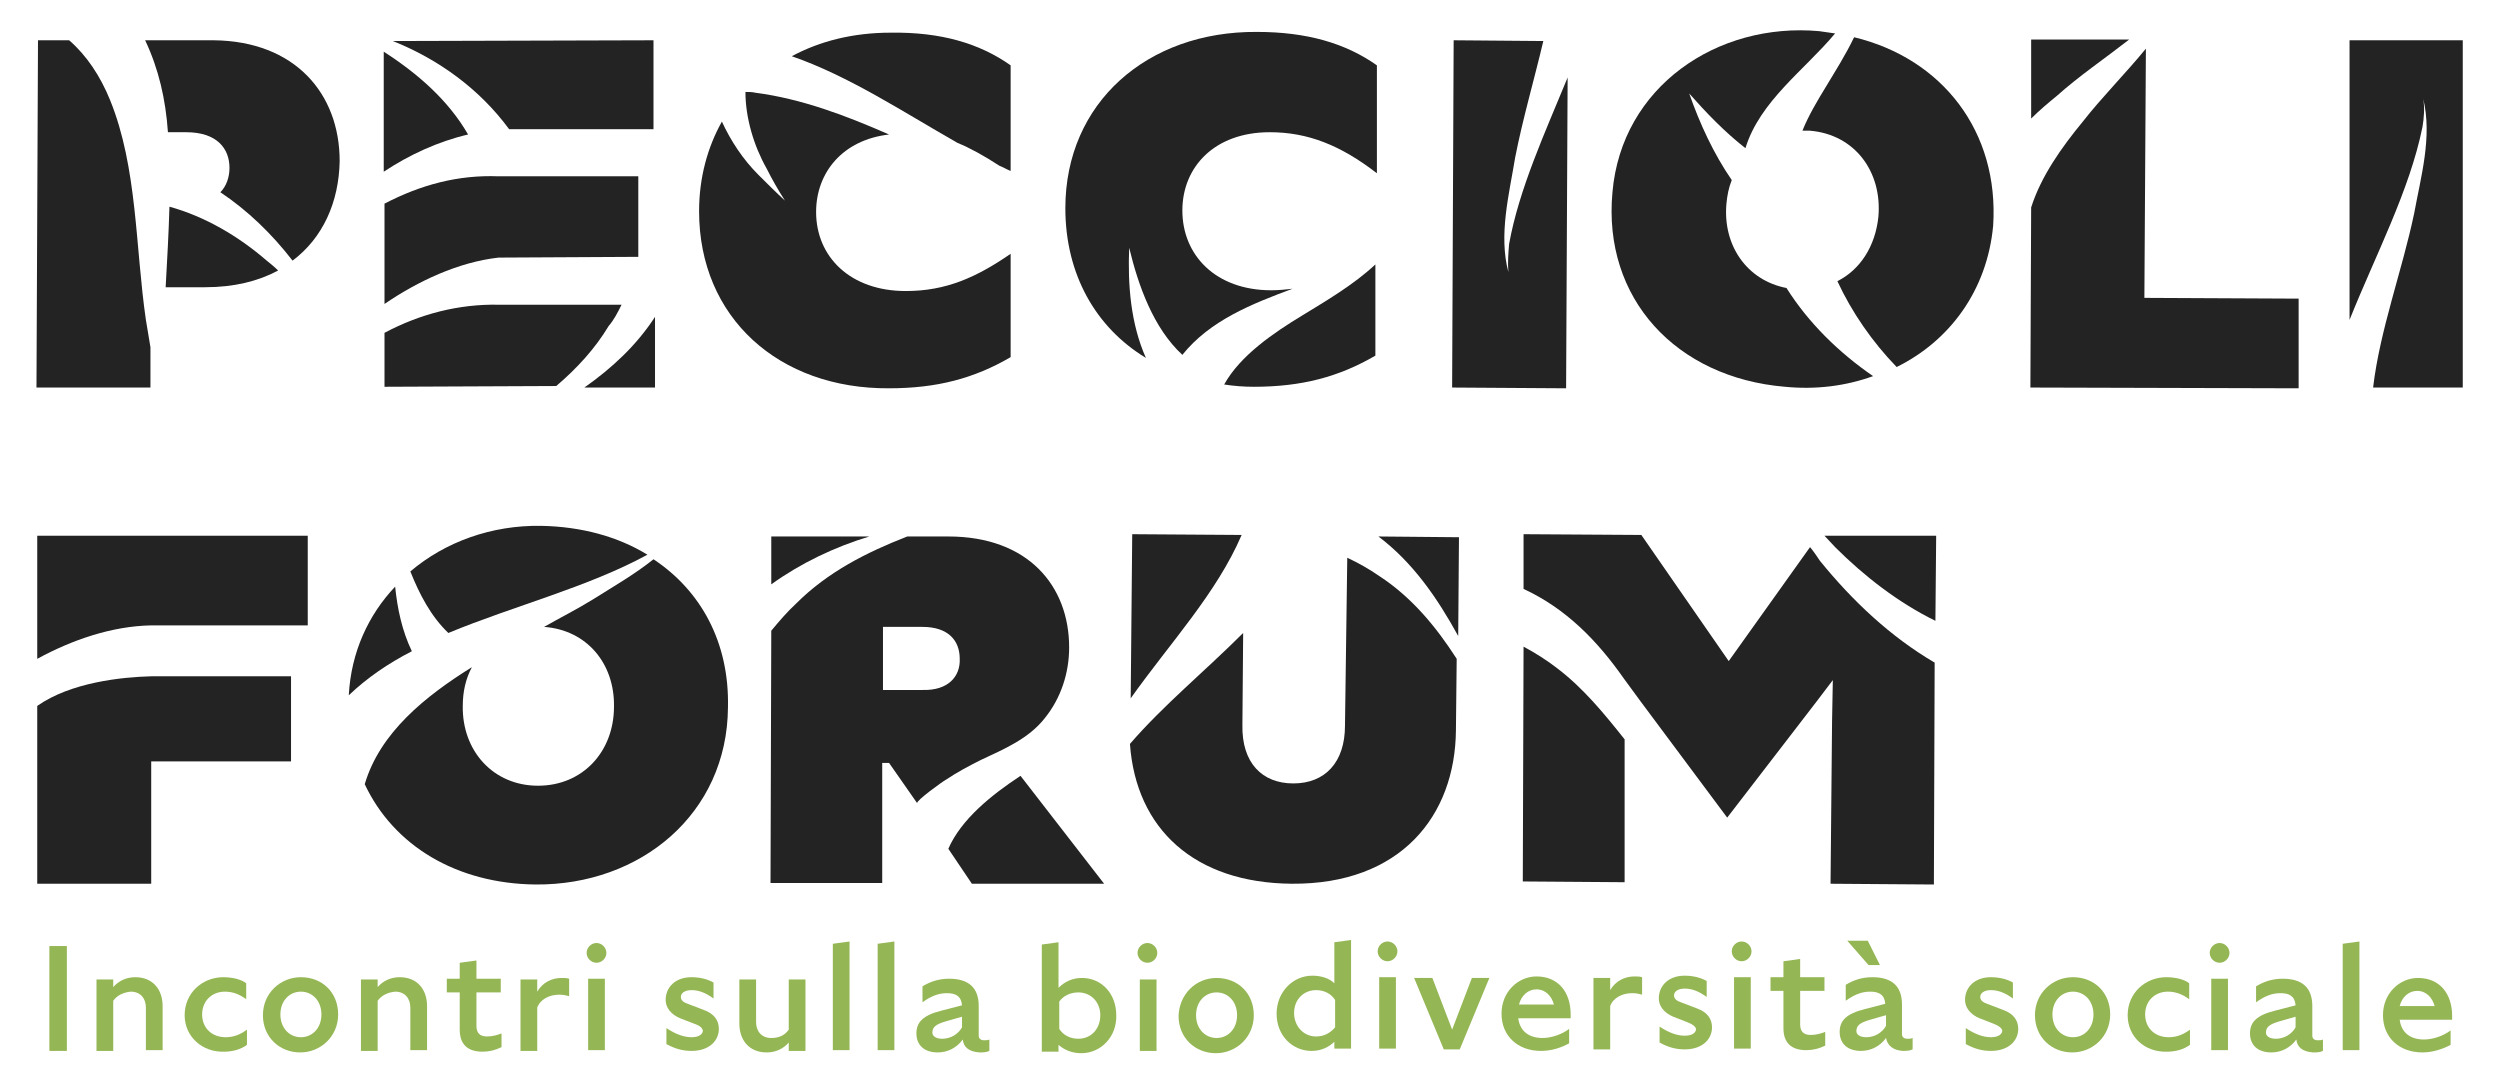 <?xml version="1.0" encoding="UTF-8"?>
<!-- Generator: $$$/GeneralStr/196=Adobe Illustrator 27.6.0, SVG Export Plug-In . SVG Version: 6.00 Build 0)  -->
<svg xmlns="http://www.w3.org/2000/svg" xmlns:xlink="http://www.w3.org/1999/xlink" version="1.1" id="Livello_1" x="0px" y="0px" viewBox="0 0 329 141.2" style="enable-background:new 0 0 329 141.2;" xml:space="preserve">
<style type="text/css">
	.st0{fill:#232323;}
	.st1{fill:#94B654;}
</style>
<g>
	<g>
		<path class="st0" d="M22.3,27.2c-0.1,3.5-0.3,7-0.5,10.6H27c3.8,0,7-0.8,9.6-2.2c-0.5-0.5-1-0.9-1.5-1.3    C31.4,31.1,27,28.5,22.3,27.2z"></path>
		<path class="st0" d="M28.1,5.3h-9c1.8,3.8,2.7,7.8,3,12.1h2.4c4,0,5.7,2.1,5.7,4.7c0,1.2-0.4,2.4-1.2,3.2c3.6,2.4,6.8,5.5,9.5,9    c4-3,6.1-7.7,6.2-13.1C44.7,12.3,38.8,5.4,28.1,5.3z"></path>
		<path class="st0" d="M14.5,13.2c-1.3-3.2-3.1-5.9-5.4-7.9H5L4.8,51h15v-5.3c-0.2-1.2-0.4-2.4-0.6-3.6    C17.8,32.5,18.1,22.1,14.5,13.2z"></path>
		<path class="st0" d="M76.9,51h9.3v-9.3C83.8,45.4,80.6,48.4,76.9,51z"></path>
		<path class="st0" d="M84,33.8V23.2H65.6c-5.3-0.2-10.2,1.1-15,3.6V40c4.4-3,9.7-5.5,15-6.1L84,33.8z"></path>
		<path class="st0" d="M67,17h19V5.3L51.7,5.4C57.7,7.8,63.1,11.7,67,17z"></path>
		<path class="st0" d="M50.5,6.8v15.8c3.3-2.2,7.2-4,11.1-4.9C59,13.2,55,9.7,50.5,6.8z"></path>
		<path class="st0" d="M81.8,40.1H65.6c-5.2-0.1-10.3,1.2-15,3.7v7.1l22.6-0.1c2.7-2.3,5.1-4.9,6.9-7.9    C80.8,42.1,81.3,41.1,81.8,40.1z"></path>
		<path class="st0" d="M119.2,38.3c-7.3,0-11.8-4.5-11.8-10.4c0-5.2,3.5-9.5,9.6-10.2c-5.7-2.5-11.5-4.7-17.6-5.5    c-0.4-0.1-0.9-0.1-1.3-0.1c0,3.4,1.1,7.1,2.8,10.1c0.7,1.4,1.5,2.8,2.4,4.2c-1.2-1.1-2.3-2.2-3.5-3.4c-2-2-3.6-4.4-4.8-7    c-1.9,3.4-3,7.4-3,11.8c0,14,10.5,23.4,25,23.3c6.3,0,11.2-1.3,16-4.1V33.4C128.5,36.5,124.5,38.3,119.2,38.3z"></path>
		<path class="st0" d="M131.5,21.8c0.5,0.2,1,0.5,1.5,0.7V8.6c-4.1-2.9-9.2-4.4-15.8-4.3c-4.9,0-9.3,1.1-13,3.1    c7.5,2.6,14.6,7.3,21.8,11.4C127.7,19.5,129.5,20.5,131.5,21.8z"></path>
		<path class="st0" d="M140.2,27.4c0,8.7,4,15.7,10.6,19.7c-2-4.5-2.4-9.6-2.2-14.5c1.2,5,3.2,10.6,7,14.1c3.6-4.5,9.1-6.7,14.5-8.7    c-0.9,0.1-1.8,0.2-2.8,0.2c-7.3,0-11.7-4.6-11.7-10.5c0-5.7,4.2-10.3,11.5-10.3c5,0,9.3,1.7,14.1,5.4V8.6    c-4.1-2.9-9.2-4.4-15.8-4.4C151,4.1,140.2,13.5,140.2,27.4z"></path>
		<path class="st0" d="M161.1,50.6c1.3,0.2,2.6,0.3,3.9,0.3c6.3,0,11.2-1.3,16-4.1v-12c-2.9,2.7-6.5,4.8-9.6,6.7    C167.6,43.8,163.2,46.8,161.1,50.6z"></path>
		<path class="st0" d="M198.5,35.8c-1.3-4.9,0.1-10.2,0.9-15.1c1-5.1,2.5-10.2,3.7-15.3l-11.8-0.1L191.1,51l15,0.1l0.2-40.9    c-3,7.3-6.4,14.7-7.7,21.9C198.5,33.3,198.4,34.5,198.5,35.8z"></path>
		<path class="st0" d="M309.2,5.3v36.8c3.4-8.5,7.9-17,9.6-25.4c0.2-1.2,0.3-2.5,0.1-3.7c1.2,5-0.3,10.2-1.2,15.1    c-1.6,7.6-4.5,15.3-5.4,22.9h11.8V5.3H309.2z"></path>
		<path class="st0" d="M235.1,37.9c-5.2-1-8.4-5.6-7.9-11.1c0.1-1.1,0.3-2.1,0.7-3.1c-2.4-3.5-4.2-7.4-5.6-11.4    c2.2,2.5,4.7,5.1,7.4,7.2c1.9-6.2,7.8-10.3,11.8-15.1c-0.7-0.1-1.4-0.2-2.1-0.3c-13.4-1.2-26,7.3-27.2,21.2    c-1.3,14,8.4,24.4,22.7,25.6c4.1,0.4,8-0.1,11.6-1.4C242,46.4,238,42.5,235.1,37.9z"></path>
		<path class="st0" d="M244,4.9c-1.1,2.3-2.5,4.5-3.7,6.5c-1.1,1.8-2.3,3.8-3.1,5.8c0.3,0,0.6,0,1,0c5.9,0.5,9.5,5.4,9,11.3    c-0.4,3.9-2.4,7-5.4,8.5c1.9,4.1,4.6,8,7.8,11.3c6.9-3.4,11.9-10,12.7-18.6C263.1,17.3,255.6,7.7,244,4.9z"></path>
		<path class="st0" d="M280.2,5.2h-12.9v10.4c1.1-1.1,2.3-2.1,3.4-3C273.6,10,277,7.7,280.2,5.2z"></path>
		<path class="st0" d="M282.4,6.4c-2.7,3.3-5.8,6.4-8.3,9.6c-2.8,3.4-5.5,7.2-6.8,11.3L267.2,51l35.3,0.1V39.3l-20.3-0.1L282.4,6.4z    "></path>
	</g>
	<g>
		<path class="st0" d="M85.2,73c-3.9-2.4-8.7-3.7-14-3.8c-6.5-0.1-12.6,2.1-17.2,6c1.2,3,2.7,5.9,5,8.1C67.7,79.7,77.3,77.3,85.2,73    z"></path>
		<path class="st0" d="M86,73.6c-2.5,2-5.3,3.6-8,5.3c-2.1,1.3-4.3,2.4-6.4,3.6c5.6,0.4,9.3,4.8,9.2,10.5c0,5.9-4.1,10.4-10,10.4    s-10-4.6-9.9-10.5c0-1.9,0.4-3.6,1.2-5.1C56,91.6,50,96.4,48,103.2c3.8,8.1,12.1,13.1,22.5,13.2c13.8,0.1,25.2-9.3,25.3-23.3    C96,84.5,92.2,77.7,86,73.6z"></path>
		<path class="st0" d="M52,77.2c-3.5,3.7-5.8,8.6-6.1,14.3c2.4-2.3,5.2-4.2,8.3-5.8C52.9,83,52.3,80.1,52,77.2z"></path>
		<path class="st0" d="M4.9,92.9v23.4h15v-16.1h18.4V89H19.9C16,89.1,9.3,89.8,4.9,92.9z"></path>
		<path class="st0" d="M4.9,86.7c4.6-2.5,9.8-4.3,15-4.4h20.6V70.5H4.9V86.7z"></path>
		<path class="st0" d="M101.5,70.6v6.3c3.9-2.8,8.3-4.9,12.9-6.3H101.5z"></path>
		<path class="st0" d="M137.5,94.5c2.1-2.6,3.2-5.9,3.2-9.3c0-8.1-5.4-14.6-15.9-14.6h-5.4c-5.4,2.1-10.5,4.7-14.6,8.8    c-1.2,1.1-2.3,2.4-3.3,3.6l-0.1,33.2h14.7v-15.8h0.9l3.7,5.3c-0.2-0.3,3.4-2.9,3.8-3.1c1.5-1,3-1.8,4.6-2.6    C132.1,98.6,135.4,97.2,137.5,94.5z M121.4,90.8h-5.2v-8.3h5.2c3.4,0,4.9,1.8,4.9,4.2C126.4,89,124.8,90.9,121.4,90.8z"></path>
		<path class="st0" d="M124.8,111.7l3.1,4.6h17.4l-11-14.2C130.5,104.6,126.5,107.8,124.8,111.7z"></path>
		<path class="st0" d="M191.9,83.7l0.1-13l-10.6-0.1C185.9,74,189.1,78.6,191.9,83.7z"></path>
		<path class="st0" d="M149,70.3l-0.2,21.6c5.1-7.2,11.3-13.8,14.6-21.5L149,70.3z"></path>
		<path class="st0" d="M181.5,75.8c-1.3-0.9-2.7-1.7-4.2-2.4L177,95.5c0,4.8-2.6,7.6-6.8,7.6c-4.1,0-6.8-2.7-6.7-7.7l0.1-12.1    c-5,5-10.5,9.5-14.9,14.6c0.8,11.2,8.5,18.3,21.3,18.4c14.3,0.1,21.5-8.9,21.6-20.2l0.1-9.4C189,82.5,185.8,78.6,181.5,75.8z"></path>
		<path class="st0" d="M240.1,70.5c0.5,0.5,0.9,1,1.4,1.5c3.8,3.8,8.3,7.3,13.2,9.7l0.1-11.2H240.1z"></path>
		<path class="st0" d="M205,88c-1.4-1.1-3-2.1-4.5-2.9l-0.1,30.9l13.4,0.1V97.3C211.1,93.9,208.4,90.6,205,88z"></path>
		<path class="st0" d="M239.5,73.8c-0.4-0.6-0.8-1.2-1.3-1.8l-10.7,15L216,70.4l-15.5-0.1v7.2c5.6,2.6,9.7,6.8,13.2,11.8l0,0l2.2,3    l11.4,15.3L239,92.4l2.2-2.9l-0.1,5.4l-0.2,21.4l13.6,0.1l0.1-29.2C248.8,83.8,243.8,79.1,239.5,73.8z"></path>
	</g>
</g>
<path class="st1" d="M6.5,124.5h2.3v13.8H6.5V124.5z"></path>
<path class="st1" d="M14.9,131.7v6.6h-2.2v-9.4h2.2v1c0.7-0.8,1.7-1.3,2.9-1.3c2.3,0,3.6,1.6,3.6,3.8v5.8h-2.2v-5.6  c0-1.2-0.7-2.1-2-2.1C16.2,130.6,15.4,131,14.9,131.7z"></path>
<path class="st1" d="M24.3,133.6c0-2.9,2.3-5,5.1-5c1.2,0,2.4,0.3,3,0.8v2.1c-0.8-0.6-1.7-1-2.8-1c-1.7,0-3,1.2-3,3s1.3,3,3.1,3  c1.1,0,2-0.4,2.8-1v2c-0.8,0.6-1.9,0.9-3,0.9C26.6,138.5,24.3,136.4,24.3,133.6z"></path>
<path class="st1" d="M39.6,128.6c2.8,0,4.9,2,4.9,4.9s-2.3,5-5,5s-4.9-2-4.9-4.9C34.6,130.7,36.9,128.6,39.6,128.6z M39.6,130.5  c-1.5,0-2.7,1.2-2.7,3s1.2,3,2.7,3s2.7-1.2,2.7-3S41.1,130.5,39.6,130.5z"></path>
<path class="st1" d="M49.7,131.7v6.6h-2.2v-9.4h2.2v1c0.7-0.8,1.7-1.3,2.9-1.3c2.3,0,3.6,1.6,3.6,3.8v5.8H54v-5.6  c0-1.2-0.7-2.1-2-2.1C51,130.6,50.2,131,49.7,131.7z"></path>
<path class="st1" d="M63.5,138.4c-2,0-3-1-3-2.9v-4.9h-1.7v-1.8h1.7v-2.1l2.2-0.3v2.4h3.2v1.8h-3.2v4.4c0,0.9,0.4,1.4,1.4,1.4  c0.7,0,1.4-0.2,1.9-0.4v1.8C65.2,138.2,64.4,138.4,63.5,138.4z"></path>
<path class="st1" d="M70.7,138.3h-2.2v-9.4h2.2v1.6c0.7-1.2,1.9-1.8,3.2-1.8c0.3,0,0.7,0,1,0.1v2.3c-0.4-0.1-0.7-0.2-1.3-0.2  c-1.3,0-2.5,0.6-2.9,1.7C70.7,132.6,70.7,138.3,70.7,138.3z"></path>
<path class="st1" d="M77.2,125.4c0-0.7,0.6-1.3,1.3-1.3c0.7,0,1.3,0.6,1.3,1.3c0,0.7-0.6,1.3-1.3,1.3  C77.8,126.7,77.2,126.1,77.2,125.4z M77.4,128.8h2.2v9.4h-2.2V128.8z"></path>
<path class="st1" d="M91.3,134.7l-1.8-0.7c-1.2-0.5-1.9-1.4-1.9-2.4c0-1.7,1.3-3,3.4-3c1.2,0,2.2,0.3,2.9,0.7v2.1  c-1.1-0.8-2-1.1-2.9-1.1s-1.4,0.4-1.4,0.9c0,0.4,0.3,0.7,0.9,0.9l2.1,0.8c1.4,0.5,2,1.4,2,2.5c0,1.5-1.2,2.9-3.6,2.9  c-1.2,0-2.2-0.3-3.3-0.9v-2.1c1.2,0.8,2.3,1.2,3.3,1.2s1.5-0.4,1.5-0.9C92.4,135.3,92.2,135,91.3,134.7z"></path>
<path class="st1" d="M103.8,137.2c-0.7,0.8-1.7,1.3-2.9,1.3c-2.3,0-3.6-1.6-3.6-3.8v-5.8h2.2v5.6c0,1.2,0.7,2.1,2,2.1  c1.1,0,1.8-0.4,2.3-1.1v-6.6h2.2v9.4h-2.2V137.2z"></path>
<path class="st1" d="M109.6,124.2l2.2-0.3v14.3h-2.2V124.2z"></path>
<path class="st1" d="M115.5,124.2l2.2-0.3v14.3h-2.2V124.2z"></path>
<path class="st1" d="M126.7,136.8c-0.8,1.1-2,1.7-3.3,1.7c-1.8,0-2.8-1-2.8-2.5s0.9-2.4,3.3-3l2.7-0.7c-0.1-1.2-0.8-1.6-2-1.6  c-1.1,0-2.1,0.4-3.2,1.2v-2.1c1-0.6,2.1-1,3.5-1c2.6,0,3.9,1.2,3.9,3.6v3.9c0,0.4,0.3,0.6,0.7,0.6c0.3,0,0.5,0,0.7-0.1v1.5  c-0.4,0.2-0.9,0.2-1.3,0.2C127.5,138.4,126.8,137.8,126.7,136.8z M124,136.7c1.1,0,2.1-0.6,2.6-1.5v-1.4l-2.1,0.6  c-1.4,0.4-1.8,0.8-1.8,1.5C122.7,136.3,123.1,136.7,124,136.7z"></path>
<path class="st1" d="M175.7,137c-0.8,0.8-1.8,1.3-3.1,1.3c-2.5,0-4.6-2-4.6-4.9c0-2.8,2.1-5,4.7-5c1.1,0,2.2,0.3,2.9,1V124l2.2-0.3  v14.3h-2.2V137H175.7z M173.2,136.4c1.1,0,1.9-0.5,2.5-1.2v-3.6c-0.5-0.8-1.4-1.3-2.5-1.3c-1.7,0-2.9,1.3-2.9,3  S171.5,136.4,173.2,136.4z"></path>
<path class="st1" d="M181.3,125.2c0-0.7,0.6-1.3,1.3-1.3s1.3,0.6,1.3,1.3c0,0.7-0.6,1.3-1.3,1.3  C181.9,126.5,181.3,125.9,181.3,125.2z M181.5,128.6h2.2v9.4h-2.2V128.6z"></path>
<path class="st1" d="M192.1,138.1H190l-3.9-9.4h2.4l2.6,6.8l2.6-6.8h2.3L192.1,138.1z"></path>
<path class="st1" d="M202.8,138.3c-3.1,0-5.2-2-5.2-4.9s2.2-4.9,4.6-4.9c2.9,0,4.5,2.1,4.5,5v0.5h-6.9c0.2,1.6,1.3,2.6,3.2,2.6  c1.2,0,2.6-0.5,3.5-1.2v1.9C205.6,137.8,204.3,138.3,202.8,138.3z M199.9,132.2h4.6c-0.3-1.1-1.1-2-2.3-2  C201.1,130.2,200.2,131,199.9,132.2z"></path>
<path class="st1" d="M211.9,138.1h-2.2v-9.4h2.2v1.6c0.7-1.2,1.9-1.8,3.2-1.8c0.3,0,0.7,0,1,0.1v2.3c-0.4-0.1-0.7-0.2-1.3-0.2  c-1.3,0-2.5,0.6-2.9,1.7V138.1z"></path>
<path class="st1" d="M222,134.5l-1.8-0.7c-1.2-0.5-1.9-1.4-1.9-2.4c0-1.7,1.3-3,3.4-3c1.2,0,2.2,0.3,2.9,0.7v2.1  c-1.1-0.8-2-1.1-2.9-1.1s-1.4,0.4-1.4,0.9c0,0.4,0.3,0.7,0.9,0.9l2.1,0.8c1.4,0.5,2,1.4,2,2.5c0,1.5-1.2,2.9-3.6,2.9  c-1.2,0-2.2-0.3-3.3-0.9v-2.1c1.2,0.8,2.3,1.2,3.3,1.2s1.5-0.4,1.5-0.9C223.1,135.1,222.8,134.8,222,134.5z"></path>
<path class="st1" d="M227.9,125.2c0-0.7,0.6-1.3,1.3-1.3s1.3,0.6,1.3,1.3c0,0.7-0.6,1.3-1.3,1.3  C228.5,126.5,227.9,125.9,227.9,125.2z M228.2,128.6h2.2v9.4h-2.2V128.6z"></path>
<path class="st1" d="M237.7,138.2c-2,0-3-1-3-2.9v-4.9H233v-1.8h1.7v-2.1l2.2-0.3v2.4h3.2v1.8h-3.2v4.4c0,0.9,0.4,1.4,1.4,1.4  c0.7,0,1.4-0.2,1.9-0.4v1.8C239.4,138,238.6,138.2,237.7,138.2z"></path>
<path class="st1" d="M248.2,136.6c-0.8,1.1-2,1.7-3.3,1.7c-1.8,0-2.8-1-2.8-2.5s0.9-2.4,3.3-3l2.7-0.7c-0.1-1.2-0.8-1.6-2-1.6  c-1.1,0-2.1,0.4-3.2,1.2v-2.1c1-0.6,2.1-1,3.5-1c2.6,0,3.9,1.2,3.9,3.6v3.9c0,0.4,0.3,0.6,0.7,0.6c0.3,0,0.5,0,0.7-0.1v1.5  c-0.4,0.2-0.9,0.2-1.3,0.2C249.1,138.2,248.4,137.6,248.2,136.6z M243.1,123.8h2.7l1.6,3.2h-1.5L243.1,123.8z M245.6,136.5  c1.1,0,2.1-0.6,2.6-1.5v-1.4l-2.1,0.6c-1.4,0.4-1.8,0.8-1.8,1.5C244.3,136.1,244.7,136.5,245.6,136.5z"></path>
<path class="st1" d="M142.3,138.6c-1.2,0-2.2-0.4-3-1.1v0.9h-2.2v-14.1l2.2-0.3v6c0.8-0.8,1.8-1.3,3.1-1.3c2.5,0,4.5,2,4.5,4.9  C147,136.4,144.9,138.6,142.3,138.6z M139.4,131.8v3.6c0.5,0.8,1.4,1.3,2.5,1.3c1.7,0,2.9-1.3,2.9-3.1c0-1.7-1.2-3-2.9-3  C140.8,130.6,139.9,131.1,139.4,131.8z"></path>
<path class="st1" d="M149.7,125.4c0-0.7,0.6-1.3,1.3-1.3s1.3,0.6,1.3,1.3c0,0.7-0.6,1.3-1.3,1.3  C150.3,126.7,149.7,126.1,149.7,125.4z M150,128.9h2.2v9.4H150V128.9z"></path>
<path class="st1" d="M160.1,128.7c2.8,0,4.9,2,4.9,4.9s-2.3,5-5,5s-4.9-2-4.9-4.9C155.2,130.8,157.4,128.7,160.1,128.7z   M160.1,130.6c-1.5,0-2.7,1.2-2.7,3s1.2,3,2.7,3s2.7-1.2,2.7-3S161.6,130.6,160.1,130.6z"></path>
<path class="st1" d="M262.3,134.7l-1.8-0.7c-1.2-0.5-1.9-1.4-1.9-2.4c0-1.7,1.3-3,3.4-3c1.2,0,2.2,0.3,2.9,0.7v2.1  c-1.1-0.8-2-1.1-2.9-1.1s-1.4,0.4-1.4,0.9c0,0.4,0.3,0.7,0.9,0.9l2.1,0.8c1.4,0.5,2,1.4,2,2.5c0,1.5-1.2,2.9-3.6,2.9  c-1.2,0-2.2-0.3-3.3-0.9v-2.1c1.2,0.8,2.3,1.2,3.3,1.2s1.5-0.4,1.5-0.9C263.4,135.3,263.1,135,262.3,134.7z"></path>
<path class="st1" d="M272.8,128.6c2.8,0,4.9,2,4.9,4.9s-2.3,5-5,5s-4.9-2-4.9-4.9C267.8,130.7,270.1,128.6,272.8,128.6z   M272.8,130.5c-1.5,0-2.7,1.2-2.7,3s1.2,3,2.7,3s2.7-1.2,2.7-3S274.3,130.5,272.8,130.5z"></path>
<path class="st1" d="M280,133.6c0-2.9,2.3-5,5.1-5c1.2,0,2.4,0.3,3,0.8v2.1c-0.8-0.6-1.7-1-2.8-1c-1.7,0-3,1.2-3,3s1.3,3,3.1,3  c1.1,0,2-0.4,2.8-1v2c-0.8,0.6-1.9,0.9-3,0.9C282.2,138.5,280,136.4,280,133.6z"></path>
<path class="st1" d="M290.8,125.4c0-0.7,0.6-1.3,1.3-1.3c0.7,0,1.3,0.6,1.3,1.3c0,0.7-0.6,1.3-1.3,1.3  C291.4,126.7,290.8,126.1,290.8,125.4z M291,128.8h2.2v9.4H291V128.8z"></path>
<path class="st1" d="M302.2,136.8c-0.8,1.1-2,1.7-3.3,1.7c-1.8,0-2.8-1-2.8-2.5s0.9-2.4,3.3-3l2.7-0.7c-0.1-1.2-0.8-1.6-2-1.6  c-1.1,0-2.1,0.4-3.2,1.2v-2.1c1-0.6,2.1-1,3.5-1c2.6,0,3.9,1.2,3.9,3.6v3.9c0,0.4,0.3,0.6,0.7,0.6c0.3,0,0.5,0,0.7-0.1v1.5  c-0.4,0.2-0.9,0.2-1.3,0.2C303,138.4,302.3,137.8,302.2,136.8z M299.5,136.7c1.1,0,2.1-0.6,2.6-1.5v-1.4l-2.1,0.6  c-1.4,0.4-1.8,0.8-1.8,1.5C298.2,136.3,298.6,136.7,299.5,136.7z"></path>
<path class="st1" d="M308.3,124.2l2.2-0.3v14.3h-2.2V124.2z"></path>
<path class="st1" d="M318.8,138.5c-3.1,0-5.2-2-5.2-4.9s2.2-4.9,4.6-4.9c2.9,0,4.5,2.1,4.5,5v0.5h-6.9c0.2,1.6,1.3,2.6,3.2,2.6  c1.2,0,2.6-0.5,3.5-1.2v1.9C321.6,138,320.2,138.5,318.8,138.5z M315.8,132.4h4.6c-0.3-1.1-1.1-2-2.3-2  C317,130.4,316.1,131.2,315.8,132.4z"></path>
</svg>
